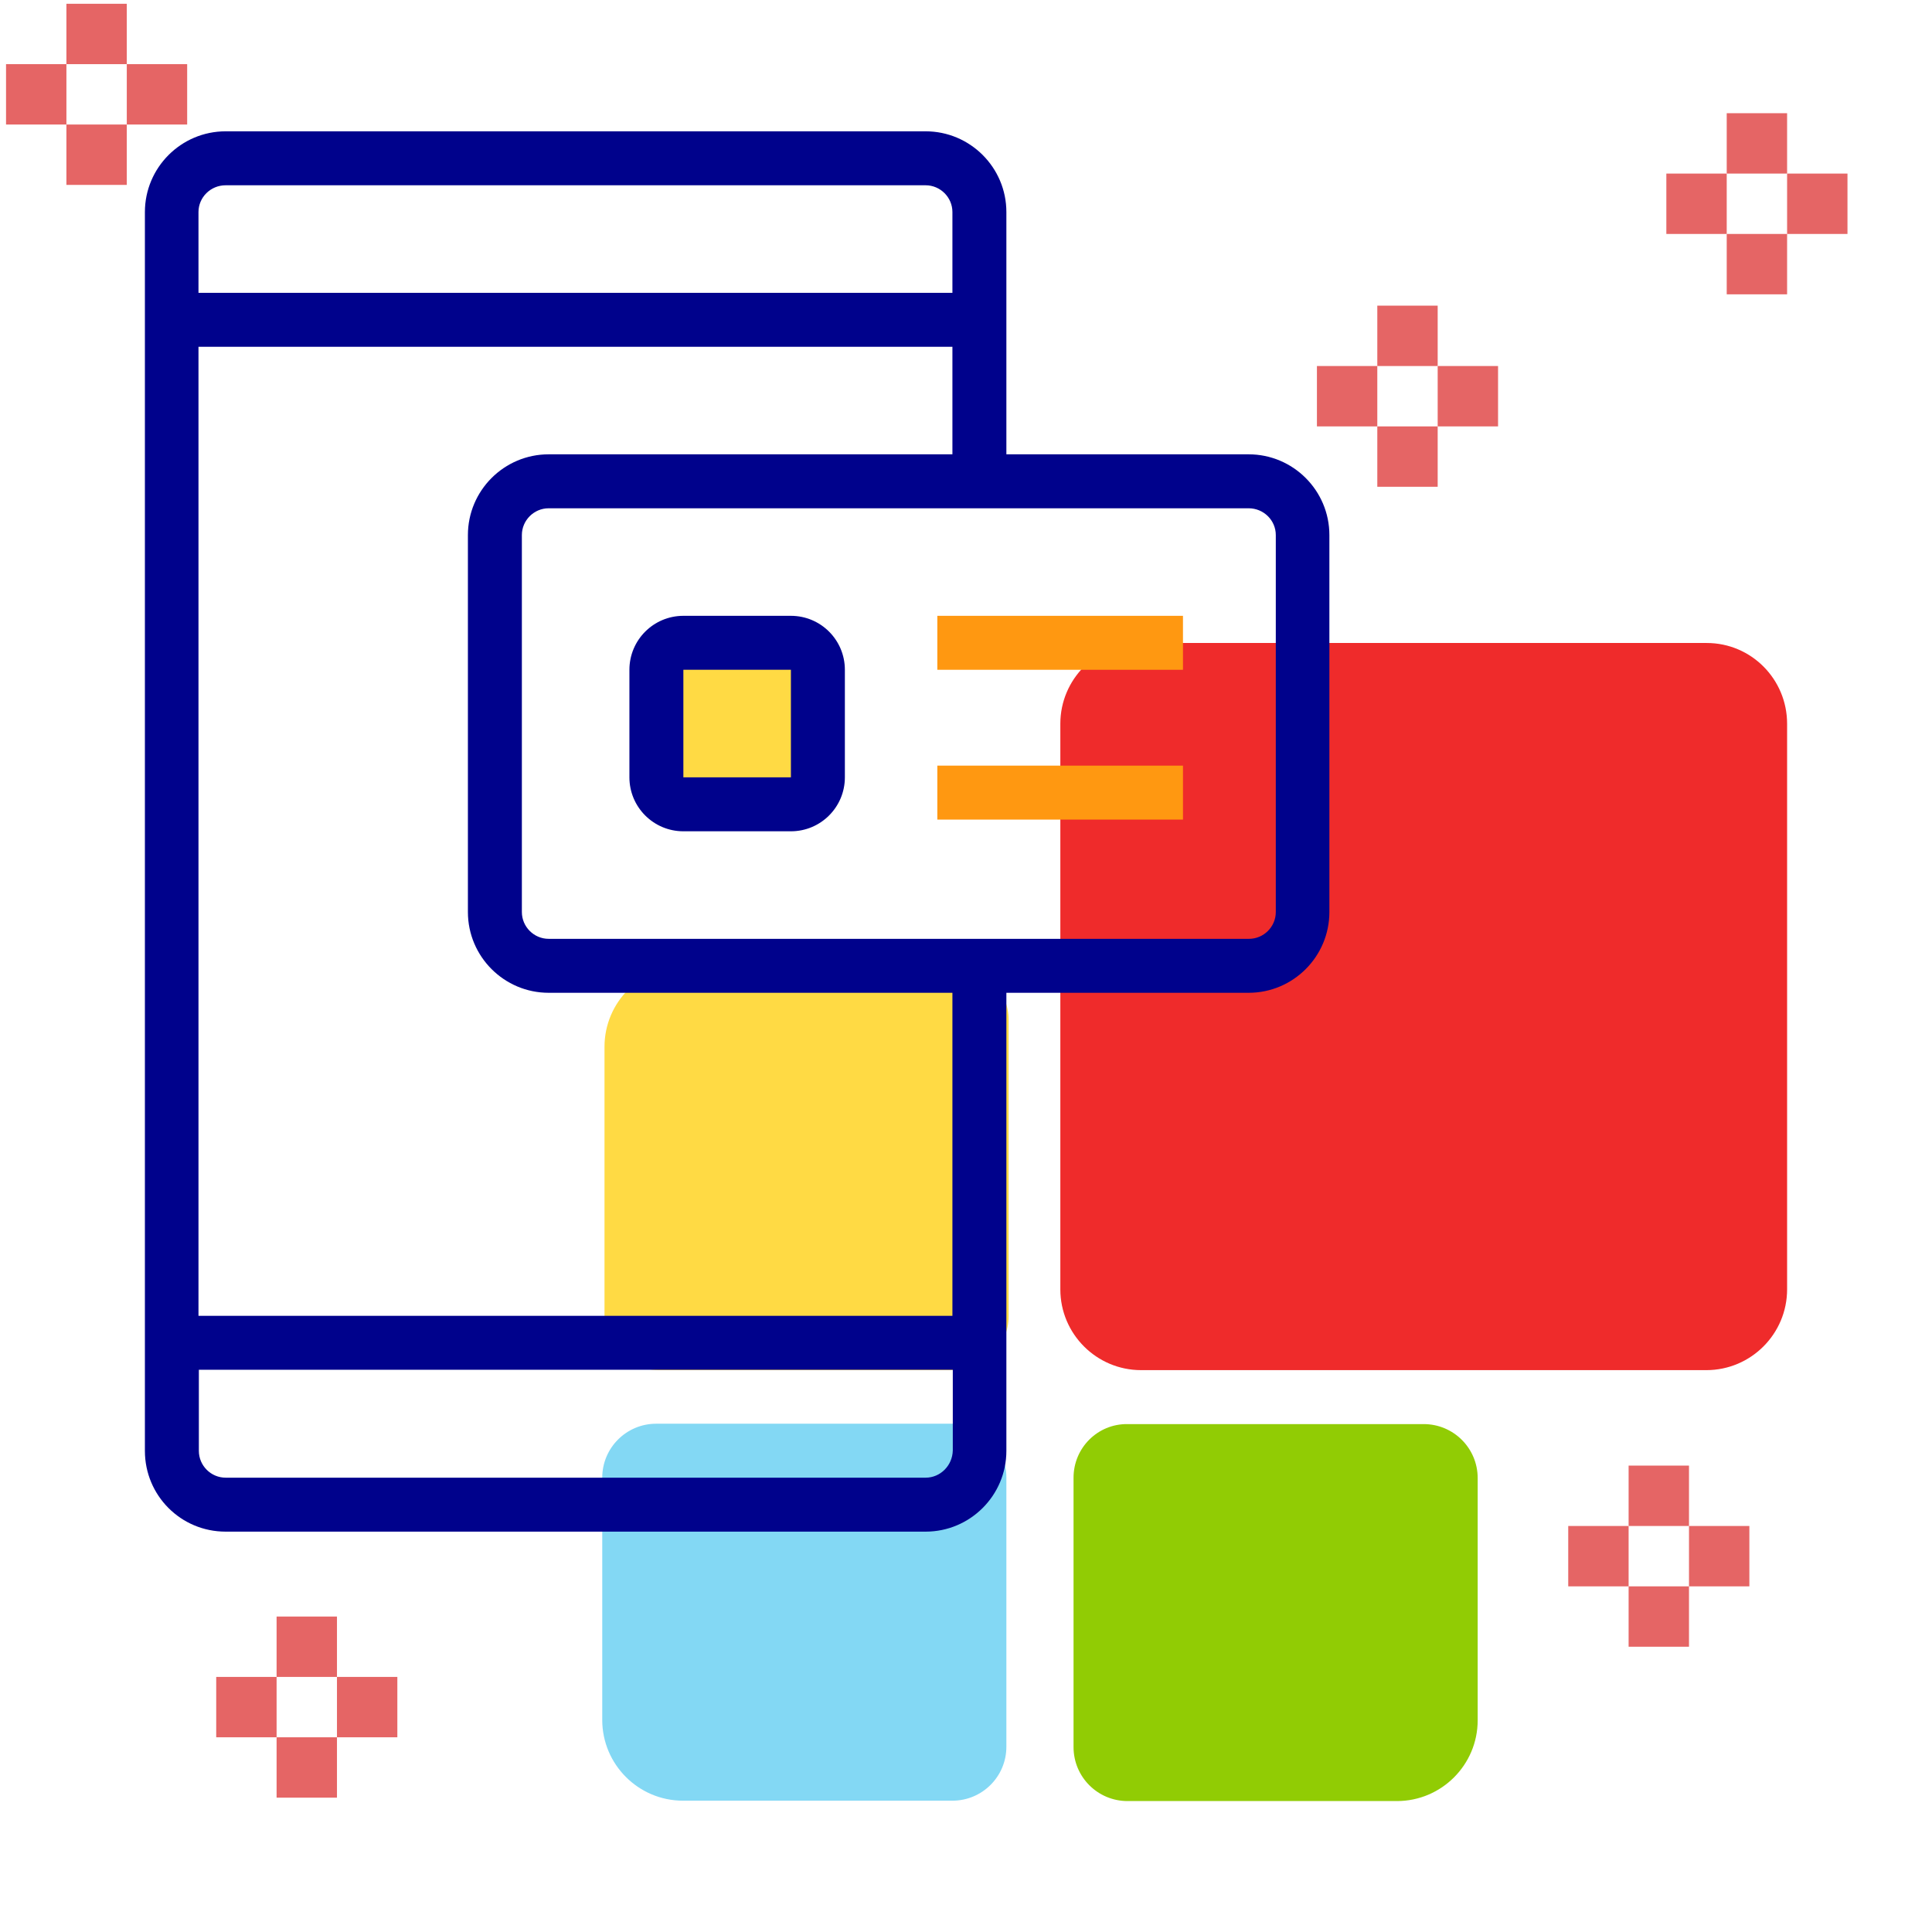 <?xml version="1.0" encoding="utf-8"?>
<!-- Generator: Adobe Illustrator 24.3.0, SVG Export Plug-In . SVG Version: 6.00 Build 0)  -->
<svg version="1.1" id="Layer_1" xmlns="http://www.w3.org/2000/svg" xmlns:xlink="http://www.w3.org/1999/xlink" x="0px" y="0px"
	 viewBox="0 0 512 512" style="enable-background:new 0 0 512 512;" xml:space="preserve">
<style type="text/css">
	.st0{fill:#FFDA44;}
	.st1{fill:#83D8F4;}
	.st2{fill:#EF2B2B;}
	.st3{fill:#00028C;}
	.st4{fill:#FF9811;}
	.st5{fill:#91CC04;}
	.st6{fill:#E56565;}
</style>
<path class="st0" d="M267.3,348.8v-78.5c0-7.9-6.4-14.3-14.3-14.3h-71.4c-11.8,0-21.4,9.6-21.4,21.4v71.4c0,7.9,6.4,14.3,14.3,14.3
	h78.5C260.9,363,267.3,356.6,267.3,348.8z"/>
<path class="st1" d="M252.4,377.3h-78.5c-7.9,0-14.3,6.4-14.3,14.3v64.2c0,11.8,9.6,21.4,21.4,21.4h71.4c7.9,0,14.3-6.4,14.3-14.3
	v-71.4C266.7,383.7,260.3,377.3,252.4,377.3z"/>
<path class="st0" d="M176.9,173.1h36.9v36.9h-36.9V173.1z"/>
<g id="Line">
	<path class="st2" d="M473.6,191.8v149.9c0,11.8-9.6,21.4-21.4,21.4H302.4c-11.8,0-21.4-9.6-21.4-21.4V191.8
		c0-11.8,9.6-21.4,21.4-21.4h149.9C464.1,170.4,473.6,180,473.6,191.8z"/>
	<path class="st3" d="M59.8,405.9h185.5c11.8,0,21.4-9.6,21.4-21.4V263.1h64.2c11.8,0,21.4-9.6,21.4-21.4v-99.9
		c0-11.8-9.6-21.4-21.4-21.4h-64.2V56.2c0-11.8-9.6-21.4-21.4-21.4H59.8c-11.8,0-21.4,9.6-21.4,21.4v328.3
		C38.4,396.3,47.9,405.9,59.8,405.9z M245.3,391.6H59.8c-3.9,0-7.1-3.2-7.1-7.1V363h199.8v21.4C252.4,388.4,249.2,391.6,245.3,391.6
		z M338.1,141.8v99.9c0,3.9-3.2,7.1-7.1,7.1H145.4c-3.9,0-7.1-3.2-7.1-7.1v-99.9c0-3.9,3.2-7.1,7.1-7.1h185.5
		C334.9,134.7,338.1,137.9,338.1,141.8z M145.4,120.4c-11.8,0-21.4,9.6-21.4,21.4v99.9c0,11.8,9.6,21.4,21.4,21.4h107v85.6H52.6
		V91.9h199.8v28.5H145.4z M59.8,49.1h185.5c3.9,0,7.1,3.2,7.1,7.1v21.4H52.6V56.2C52.6,52.3,55.8,49.1,59.8,49.1z M209.6,163.2
		h-28.5c-7.9,0-14.3,6.4-14.3,14.3V206c0,7.9,6.4,14.3,14.3,14.3h28.5c7.9,0,14.3-6.4,14.3-14.3v-28.5
		C223.9,169.6,217.5,163.2,209.6,163.2z M181.1,206v-28.5h28.5V206H181.1z"/>
</g>
<rect x="248.4" y="163.2" class="st4" width="65.1" height="14.3"/>
<rect x="248.4" y="202.9" class="st4" width="65.1" height="14.3"/>
<path class="st5" d="M284.5,391.6v71.4c0,7.9,6.4,14.3,14.3,14.3h71.4c11.8,0,21.4-9.6,21.4-21.4v-64.2c0-7.9-6.4-14.3-14.3-14.3
	h-78.5C290.9,377.3,284.5,383.7,284.5,391.6z"/>
<g>
	<rect x="17.6" y="1" class="st6" width="16" height="16"/>
	<rect x="17.6" y="33" class="st6" width="16" height="16"/>
	<rect x="33.6" y="17" class="st6" width="16" height="16"/>
	<rect x="1.6" y="17" class="st6" width="16" height="16"/>
	<rect x="431.6" y="388.4" class="st6" width="16" height="16"/>
	<rect x="431.6" y="420.4" class="st6" width="16" height="16"/>
	<rect x="447.6" y="404.4" class="st6" width="16" height="16"/>
	<rect x="415.6" y="404.4" class="st6" width="16" height="16"/>
	<rect x="457.6" y="30" class="st6" width="16" height="16"/>
	<rect x="457.6" y="62" class="st6" width="16" height="16"/>
	<rect x="473.6" y="46" class="st6" width="16" height="16"/>
	<rect x="441.6" y="46" class="st6" width="16" height="16"/>
	<rect x="73.3" y="428.4" class="st6" width="16" height="16"/>
	<rect x="73.3" y="460.4" class="st6" width="16" height="16"/>
	<rect x="89.3" y="444.4" class="st6" width="16" height="16"/>
	<rect x="57.3" y="444.4" class="st6" width="16" height="16"/>
	<rect x="365" y="81" class="st6" width="16" height="16"/>
	<rect x="365" y="113" class="st6" width="16" height="16"/>
	<rect x="381" y="97" class="st6" width="16" height="16"/>
	<rect x="349" y="97" class="st6" width="16" height="16"/>
</g>
</svg>
